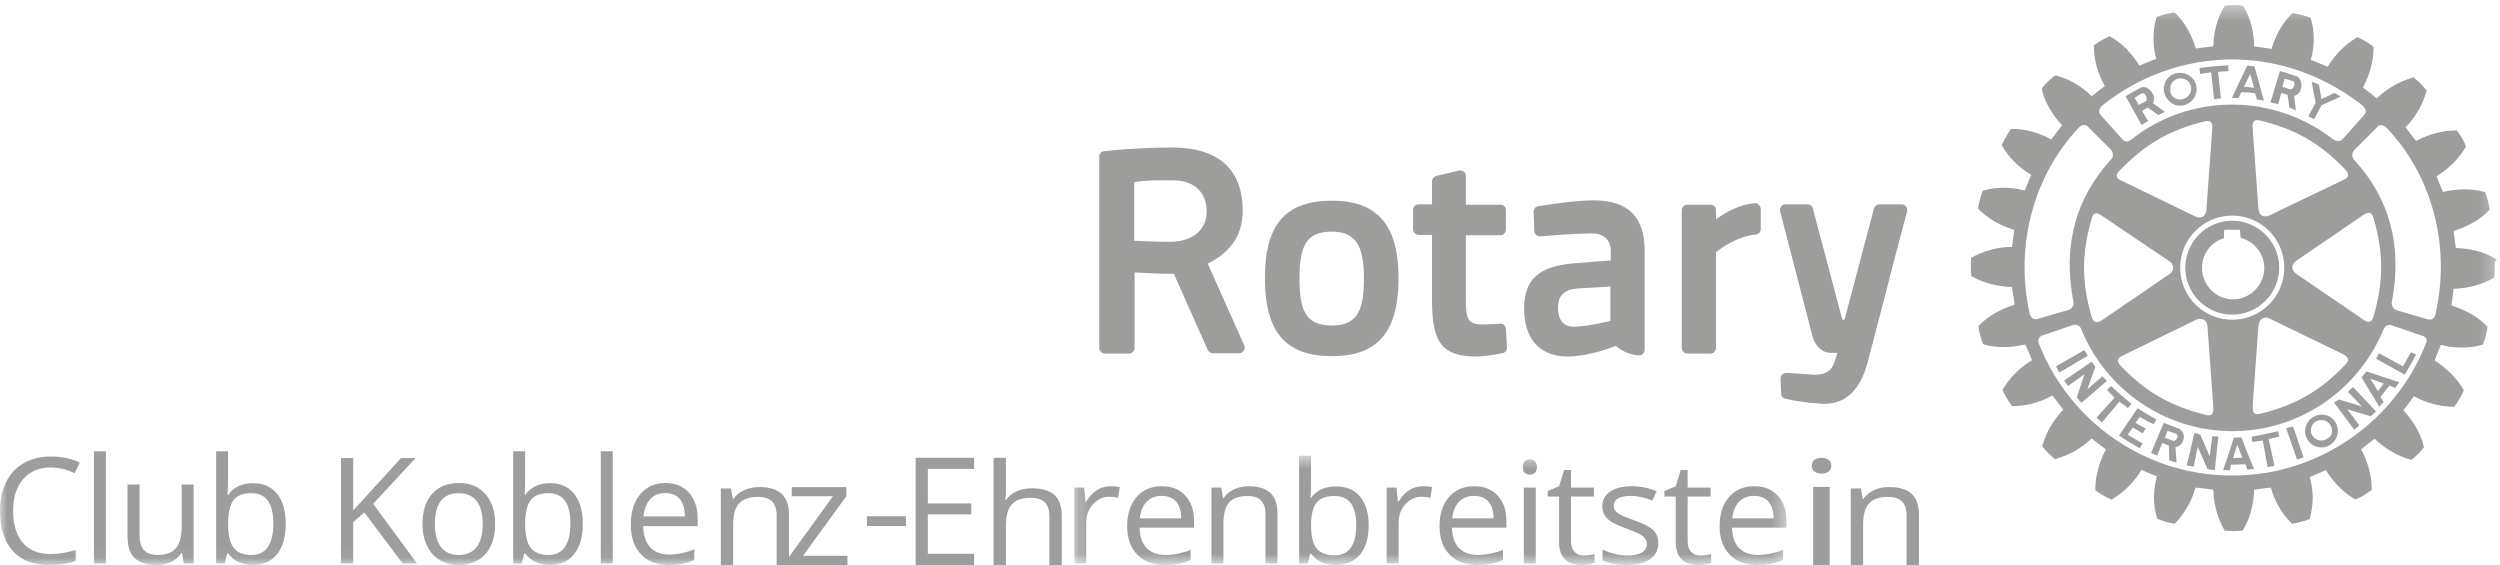 <?xml version="1.0" encoding="UTF-8"?>
<svg width="177px" height="40px" viewBox="0 0 177 40" version="1.1" xmlns="http://www.w3.org/2000/svg" xmlns:xlink="http://www.w3.org/1999/xlink">
    <!-- Generator: Sketch 44 (41411) - http://www.bohemiancoding.com/sketch -->
    <title>Logo</title>
    <desc>Created with Sketch.</desc>
    <defs>
        <polygon id="path-1" points="176.756 20.159 176.756 39.963 0 39.963 0 20.159 0 0.355 176.756 0.355 176.756 20.159"></polygon>
        <polygon id="path-3" points="50.618 8.24 0.195 8.24 0.195 0.543 50.618 0.543"></polygon>
    </defs>
    <g id="Page-1" stroke="none" stroke-width="1" fill="none" fill-rule="evenodd">
        <g id="2017-04-12-Rotary-Screendesign-V1" transform="translate(-210, -631)">
            <g id="Logo" transform="translate(210, 631)">
                <g id="Group-13">
                    <mask id="mask-2" fill="white">
                        <use xlink:href="#path-1"></use>
                    </mask>
                    <g id="Clip-2"></g>
                    <path d="M124.25,14.39 C123.193,14.442 122.136,15.06 121.492,15.524 L121.492,14.88 C121.492,14.648 121.312,14.493 121.08,14.493 L119.482,14.493 C119.25,14.493 119.069,14.674 119.069,14.88 L119.069,24.622 C119.066,24.847 119.246,25.032 119.471,25.035 L119.482,25.035 L121.08,25.035 C121.304,25.038 121.489,24.858 121.492,24.633 L121.492,24.622 L121.492,17.87 C121.853,17.56 122.986,16.735 124.302,16.606 C124.508,16.58 124.662,16.425 124.662,16.219 L124.662,14.802 C124.662,14.699 124.611,14.596 124.534,14.519 C124.456,14.415 124.353,14.364 124.25,14.39 L124.25,14.39 Z M111.697,20.422 C110.744,20.498 110.306,20.936 110.306,21.761 C110.306,22.276 110.434,23.127 111.388,23.127 C112.496,23.127 114.017,22.714 114.017,22.714 L114.017,20.292 L111.697,20.421 L111.697,20.422 Z M116.44,17.766 L116.44,24.751 C116.441,24.867 116.394,24.979 116.312,25.06 C116.234,25.138 116.105,25.164 116.002,25.164 C115.177,25.06 114.79,24.802 114.404,24.494 C114.378,24.494 112.574,25.241 110.976,25.241 C109.042,25.241 107.908,24.003 107.908,21.864 C107.908,19.776 108.939,18.849 111.439,18.642 L114.043,18.436 L114.043,17.791 C114.043,16.993 113.553,16.529 112.728,16.529 C111.594,16.529 109.944,16.658 109.068,16.735 C108.965,16.735 108.836,16.709 108.759,16.632 C108.682,16.554 108.63,16.451 108.63,16.348 L108.578,15.008 C108.578,14.802 108.707,14.622 108.914,14.596 C109.687,14.466 111.646,14.183 112.857,14.183 C115.28,14.209 116.44,15.343 116.44,17.766 L116.44,17.766 Z M83.008,12.766 L82.132,12.766 C81.153,12.766 80.586,12.843 80.302,12.895 L80.302,17.044 C80.765,17.07 81.668,17.122 82.879,17.122 C84.452,17.096 85.432,16.271 85.432,14.957 C85.432,13.874 84.812,12.766 83.008,12.766 L83.008,12.766 Z M88.087,24.442 C88.138,24.571 88.138,24.7 88.061,24.828 C87.983,24.932 87.854,25.009 87.725,25.009 L85.87,25.009 C85.715,25.009 85.561,24.906 85.509,24.777 L83.111,19.39 C81.926,19.39 80.895,19.313 80.328,19.287 L80.328,24.622 C80.328,24.854 80.148,25.035 79.941,25.035 L78.24,25.035 C78.015,25.038 77.831,24.858 77.827,24.633 L77.827,24.622 L77.827,11.09 C77.827,10.884 77.983,10.704 78.189,10.704 C80.328,10.472 82.055,10.446 82.673,10.446 L83.008,10.446 C87.107,10.446 87.983,12.869 87.983,14.905 C87.983,16.606 87.184,17.818 85.509,18.668 L88.087,24.442 Z M134.947,14.622 C134.87,14.518 134.767,14.466 134.638,14.466 L133.066,14.466 C132.885,14.466 132.73,14.596 132.679,14.75 L130.591,22.637 L130.437,22.637 L128.349,14.75 C128.297,14.57 128.142,14.466 127.962,14.466 L126.416,14.466 C126.288,14.466 126.184,14.518 126.107,14.621 C126.03,14.724 126.004,14.853 126.029,14.956 L128.323,23.797 C128.426,24.235 128.838,24.983 129.638,24.983 L130.076,24.983 C130.05,25.137 129.999,25.292 129.947,25.421 L129.922,25.498 C129.793,25.911 129.613,26.529 128.478,26.529 L126.494,26.4 C126.391,26.4 126.262,26.426 126.185,26.503 C126.101,26.584 126.054,26.696 126.056,26.812 L126.107,27.869 C126.107,28.05 126.236,28.204 126.417,28.23 C127.009,28.385 128.117,28.539 129.045,28.591 L129.175,28.591 C130.669,28.591 131.7,27.611 132.215,25.704 C132.852,23.292 133.479,20.878 134.097,18.461 C134.355,17.507 134.561,16.682 134.716,16.116 L135.025,14.956 C135.051,14.853 135.025,14.724 134.948,14.621 L134.947,14.622 Z M96.567,19.673 C96.567,17.327 95.922,16.399 94.298,16.399 C92.597,16.399 92.004,17.25 92.004,19.673 C92.004,21.864 92.365,23.049 94.298,23.049 C96.206,23.049 96.567,21.812 96.567,19.673 L96.567,19.673 Z M99.016,19.673 C99.016,23.513 97.546,25.215 94.299,25.215 C91.025,25.215 89.556,23.514 89.556,19.673 C89.556,15.884 91.025,14.209 94.299,14.209 C97.52,14.209 99.015,15.936 99.015,19.673 L99.016,19.673 Z M106.62,23.282 L106.697,24.597 C106.697,24.803 106.568,24.983 106.362,25.009 C105.795,25.112 105.022,25.241 104.558,25.241 C102.134,25.241 101.387,24.313 101.387,21.271 L101.387,16.632 L100.46,16.632 C100.234,16.635 100.05,16.455 100.047,16.23 L100.047,16.219 L100.047,14.854 C100.047,14.622 100.228,14.467 100.46,14.467 L101.387,14.467 L101.387,12.843 C101.387,12.663 101.516,12.508 101.697,12.457 L103.294,12.07 C103.423,12.044 103.526,12.07 103.63,12.147 C103.732,12.225 103.784,12.327 103.784,12.457 L103.784,14.493 L106.233,14.493 C106.465,14.493 106.62,14.673 106.62,14.879 L106.62,16.245 C106.62,16.477 106.439,16.657 106.233,16.657 L103.784,16.657 L103.784,20.962 C103.784,22.457 103.836,22.972 104.892,22.972 C105.28,22.972 105.872,22.946 106.208,22.921 C106.414,22.895 106.594,23.049 106.62,23.282 L106.62,23.282 Z" id="Fill-1" fill="#9D9D9C" mask="url(#mask-2)"></path>
                    <path d="M151.135,6.915 L151.187,7.018 L151.419,7.43 L151.908,7.173 C151.96,7.147 151.986,7.095 151.986,7.018 C151.986,6.786 151.831,6.503 151.599,6.631 C151.444,6.735 151.341,6.812 151.135,6.915 L151.135,6.915 Z M150.619,7.044 L150.491,6.812 C150.826,6.606 151.187,6.399 151.548,6.218 C151.959,5.987 152.553,6.554 152.501,7.044 C152.501,7.121 152.475,7.224 152.424,7.302 L153.274,7.92 C153.12,7.998 152.991,8.049 152.81,8.152 L152.062,7.611 L151.65,7.842 L152.088,8.564 C151.908,8.668 151.805,8.745 151.624,8.848 L150.619,7.044 Z M161.858,30.319 L162.631,32.535 L163.095,32.38 L162.348,30.19 C162.141,30.241 162.038,30.268 161.858,30.319 L161.858,30.319 Z M158.765,32.406 L158.584,31.968 L158.404,31.478 L158.249,31.968 L158.094,32.431 L158.765,32.406 Z M159.074,31.968 L159.589,33.206 C159.435,33.206 159.28,33.231 159.126,33.257 L158.971,32.87 L157.966,32.896 L157.862,33.309 C157.708,33.283 157.553,33.283 157.398,33.283 L157.837,31.994 L158.146,31.014 L158.172,30.988 L158.688,30.963 L158.713,31.015 L159.074,31.968 Z M161.6,6.142 L162.115,6.322 C162.27,6.374 162.45,6.142 162.45,5.936 C162.45,5.833 162.425,5.756 162.296,5.73 C162.09,5.653 161.96,5.627 161.754,5.576 L161.652,5.936 L161.6,6.142 Z M161.291,7.38 C161.111,7.328 160.955,7.302 160.749,7.25 L161.136,5.962 L161.42,5.034 C161.832,5.137 162.192,5.266 162.579,5.395 C162.785,5.473 162.914,5.705 162.94,5.962 C162.966,6.322 162.786,6.71 162.424,6.786 L162.553,7.818 C162.399,7.74 162.27,7.689 162.089,7.612 L161.96,6.71 L161.522,6.581 L161.291,7.379 L161.291,7.38 Z M154.177,30.86 C154.151,30.783 154.125,30.731 154.048,30.705 L153.455,30.5 L153.326,30.86 L153.274,30.989 L153.815,31.195 C153.97,31.273 154.099,31.118 154.151,30.989 C154.177,30.963 154.202,30.911 154.177,30.86 L154.177,30.86 Z M154.615,30.86 L154.615,30.989 C154.59,31.298 154.357,31.607 154.022,31.659 L154.099,32.742 C153.922,32.71 153.749,32.658 153.584,32.587 L153.558,31.556 L153.094,31.35 L152.733,32.252 C152.578,32.2 152.424,32.148 152.295,32.071 L152.759,30.963 L152.81,30.834 L153.197,29.932 L154.254,30.345 C154.486,30.449 154.59,30.654 154.615,30.86 L154.615,30.86 Z M161.291,30.525 C160.621,30.68 160.08,30.808 159.41,30.911 L159.461,31.298 C159.719,31.246 159.951,31.221 160.208,31.195 L160.544,33.076 L161.034,32.974 L160.621,31.092 C160.879,31.04 161.111,30.963 161.368,30.911 L161.291,30.525 Z M163.842,8.436 L164.358,7.457 L165.724,6.838 C165.57,6.735 165.415,6.657 165.286,6.58 L164.358,7.018 L164.178,5.988 C163.972,5.884 163.869,5.858 163.663,5.782 L163.946,7.276 L163.43,8.23 L163.843,8.436 L163.842,8.436 Z M168.972,9.055 C168.766,8.797 168.405,8.823 168.302,9.003 L166.704,10.601 C166.472,10.833 166.497,11.194 166.729,11.374 C169.126,14.029 170.132,17.328 169.333,21.426 C169.307,21.684 169.487,21.916 169.693,21.967 L171.884,22.612 C172.168,22.689 172.375,22.509 172.426,22.276 C173.586,17.199 172.039,12.25 168.972,9.055 L168.972,9.055 Z M171.498,23.772 L169.307,23.024 C169.204,22.972 168.894,22.972 168.74,23.359 C166.961,27.612 162.837,30.525 158.043,30.525 C153.249,30.525 149.047,27.535 147.345,23.282 C147.217,22.973 146.907,22.973 146.804,22.999 L144.614,23.746 C144.382,23.823 144.227,24.03 144.356,24.339 C146.496,29.803 151.831,33.67 158.043,33.67 C164.255,33.67 169.616,29.777 171.756,24.313 C171.884,24.055 171.756,23.849 171.498,23.772 L171.498,23.772 Z M144.252,22.585 L146.444,21.941 C146.65,21.889 146.83,21.658 146.804,21.4 C146.006,17.327 147.01,14.003 149.408,11.348 C149.64,11.167 149.666,10.833 149.434,10.575 L147.835,8.977 C147.68,8.796 147.397,8.796 147.165,9.054 C144.123,12.276 142.577,17.199 143.711,22.25 C143.788,22.482 143.969,22.663 144.252,22.586 L144.252,22.585 Z M166.239,12.378 C166.239,12.276 166.188,12.146 166.059,12.018 C164.306,10.162 162.501,9.131 160.027,8.538 C159.899,8.513 159.718,8.461 159.615,8.564 C159.512,8.641 159.46,8.822 159.486,9.079 L159.899,14.802 C159.924,15.008 160.002,15.188 160.156,15.266 C160.312,15.343 160.517,15.343 160.698,15.24 L165.853,12.766 C166.008,12.688 166.214,12.611 166.239,12.43 C166.239,12.43 166.266,12.405 166.239,12.378 L166.239,12.378 Z M167.296,22.611 C167.451,22.714 167.632,22.843 167.786,22.766 C167.889,22.74 167.992,22.611 168.044,22.405 C168.765,19.956 168.765,17.869 168.044,15.446 C167.992,15.292 167.941,15.137 167.812,15.085 C167.683,15.033 167.528,15.085 167.296,15.239 L162.579,18.462 C162.399,18.59 162.295,18.745 162.295,18.926 C162.295,19.106 162.399,19.26 162.579,19.39 L167.296,22.611 Z M159.615,29.262 C159.693,29.338 159.847,29.338 160.053,29.287 C162.501,28.694 164.306,27.663 166.059,25.808 C166.163,25.679 166.291,25.55 166.239,25.421 C166.214,25.292 166.085,25.163 165.853,25.06 L160.698,22.56 C160.492,22.457 160.311,22.457 160.157,22.56 C160.002,22.663 159.925,22.817 159.899,23.049 L159.486,28.746 C159.512,28.926 159.486,29.132 159.615,29.261 L159.615,29.262 Z M158.043,22.637 C160.079,22.637 161.728,20.988 161.728,18.951 C161.728,16.915 160.079,15.266 158.043,15.266 C156.006,15.266 154.356,16.915 154.356,18.951 C154.356,20.988 156.006,22.637 158.043,22.637 L158.043,22.637 Z M149.949,25.524 C149.949,25.628 150.027,25.756 150.13,25.884 C151.908,27.741 153.687,28.772 156.161,29.364 C156.316,29.417 156.471,29.442 156.574,29.339 C156.676,29.262 156.728,29.081 156.702,28.823 L156.29,23.102 C156.264,22.895 156.187,22.714 156.032,22.637 C155.878,22.56 155.697,22.56 155.491,22.637 L150.362,25.137 C150.181,25.215 150,25.318 149.949,25.473 L149.949,25.524 L149.949,25.524 Z M149.872,12.482 C149.898,12.663 150.079,12.74 150.259,12.817 L155.414,15.318 C155.62,15.421 155.801,15.421 155.955,15.343 C156.11,15.241 156.187,15.086 156.213,14.854 L156.625,9.158 C156.651,8.874 156.599,8.719 156.522,8.642 C156.419,8.538 156.265,8.564 156.11,8.59 C153.635,9.183 151.856,10.214 150.079,12.07 C149.898,12.225 149.846,12.379 149.872,12.482 L149.872,12.482 Z M148.841,15.292 C148.661,15.189 148.506,15.06 148.351,15.112 C148.222,15.138 148.145,15.266 148.093,15.473 C147.371,17.921 147.371,20.009 148.093,22.431 C148.145,22.586 148.196,22.741 148.351,22.793 C148.479,22.844 148.634,22.793 148.866,22.638 L153.583,19.416 C153.764,19.287 153.866,19.133 153.866,18.952 C153.866,18.772 153.764,18.617 153.583,18.489 L148.84,15.292 L148.841,15.292 Z M148.738,8.152 L150.259,9.854 C150.465,10.086 150.697,10.06 151.006,9.802 C152.939,8.281 155.414,7.405 158.043,7.405 C160.672,7.405 163.146,8.307 165.106,9.802 C165.415,10.034 165.647,10.06 165.853,9.854 L167.374,8.153 C167.553,7.972 167.553,7.714 167.219,7.43 C164.667,5.446 161.497,4.209 158.042,4.209 C154.588,4.209 151.393,5.446 148.892,7.431 C148.557,7.714 148.557,7.972 148.738,8.153 L148.738,8.152 Z M176.628,18.978 C176.628,19.184 176.628,19.416 176.602,19.597 L176.602,19.649 L176.55,19.674 C175.752,20.138 174.746,20.421 173.716,20.447 C173.69,20.576 173.586,21.503 173.561,21.633 C174.514,21.916 175.443,22.431 176.087,23.102 L176.113,23.153 L176.113,23.206 C176.062,23.566 175.932,24.056 175.804,24.365 L175.778,24.417 L175.726,24.417 C174.824,24.674 173.767,24.674 172.813,24.417 C172.762,24.545 172.401,25.396 172.375,25.526 C173.226,26.066 173.973,26.814 174.412,27.587 L174.438,27.639 L174.412,27.69 C174.283,27.999 174.025,28.463 173.793,28.747 L173.767,28.799 L173.716,28.799 C172.813,28.799 171.782,28.541 170.906,28.051 C170.829,28.154 170.236,28.954 170.158,29.057 C170.855,29.778 171.395,30.706 171.602,31.608 L171.628,31.66 L171.602,31.686 C171.395,31.969 171.035,32.329 170.751,32.536 L170.725,32.561 L170.648,32.536 C169.771,32.303 168.844,31.762 168.121,31.066 C168.019,31.143 167.271,31.711 167.168,31.814 C167.632,32.664 167.915,33.67 167.915,34.572 L167.915,34.701 L167.864,34.727 C167.58,34.933 167.142,35.217 166.807,35.345 L166.781,35.371 L166.729,35.345 C165.931,34.881 165.183,34.134 164.668,33.283 C164.539,33.335 163.636,33.721 163.533,33.773 C163.662,34.263 163.74,34.753 163.74,35.242 C163.74,35.732 163.662,36.247 163.533,36.685 L163.533,36.737 L163.482,36.762 C163.173,36.891 162.683,37.02 162.322,37.072 L162.27,37.072 L162.245,37.046 C161.574,36.402 161.034,35.474 160.776,34.521 C160.647,34.521 159.719,34.649 159.59,34.675 C159.564,35.68 159.307,36.711 158.816,37.51 L158.79,37.562 L158.739,37.562 C158.43,37.614 157.888,37.614 157.553,37.562 L157.502,37.562 L157.476,37.51 C157.012,36.711 156.728,35.706 156.702,34.675 C156.574,34.649 155.595,34.521 155.44,34.521 C155.182,35.474 154.641,36.401 153.996,37.046 L153.97,37.072 L153.919,37.072 C153.558,37.02 153.068,36.866 152.759,36.737 L152.733,36.711 L152.708,36.659 C152.578,36.221 152.501,35.705 152.501,35.19 C152.501,34.701 152.578,34.211 152.707,33.721 C152.578,33.67 151.728,33.335 151.624,33.257 C151.109,34.134 150.336,34.881 149.537,35.345 L149.485,35.371 L149.434,35.345 C149.098,35.19 148.66,34.959 148.377,34.726 L148.351,34.701 L148.351,34.598 C148.351,33.695 148.635,32.69 149.099,31.814 C148.995,31.737 148.196,31.143 148.093,31.041 C147.372,31.737 146.444,32.252 145.567,32.484 L145.516,32.51 L145.464,32.484 C145.18,32.252 144.846,31.917 144.614,31.633 L144.588,31.581 L144.614,31.529 C144.846,30.628 145.387,29.726 146.083,29.004 C146.006,28.901 145.412,28.127 145.31,27.999 C144.433,28.489 143.402,28.772 142.5,28.746 L142.448,28.746 L142.423,28.72 C142.216,28.437 141.958,27.999 141.804,27.663 L141.778,27.612 L141.804,27.56 C142.267,26.761 143.015,26.014 143.866,25.498 C143.814,25.37 143.454,24.494 143.376,24.39 C142.396,24.622 141.34,24.648 140.464,24.39 L140.412,24.364 L140.386,24.313 C140.257,24.003 140.128,23.513 140.077,23.153 L140.077,23.101 L140.103,23.049 C140.747,22.379 141.675,21.863 142.628,21.58 C142.628,21.451 142.473,20.472 142.447,20.318 C141.443,20.292 140.411,20.034 139.613,19.57 L139.561,19.544 L139.561,19.492 C139.535,19.338 139.535,19.106 139.535,18.9 C139.535,18.694 139.535,18.487 139.561,18.307 L139.561,18.255 L139.613,18.23 C140.411,17.766 141.443,17.482 142.447,17.482 C142.473,17.353 142.602,16.399 142.602,16.27 C141.649,15.988 140.721,15.472 140.077,14.801 L140.051,14.776 L140.051,14.724 C140.103,14.363 140.231,13.874 140.36,13.564 L140.386,13.513 L140.437,13.487 C141.314,13.229 142.37,13.229 143.35,13.487 C143.401,13.358 143.762,12.507 143.814,12.378 C142.937,11.863 142.189,11.116 141.752,10.316 L141.726,10.265 L141.752,10.213 C141.906,9.904 142.138,9.466 142.345,9.182 L142.37,9.13 L142.421,9.13 C143.35,9.105 144.355,9.388 145.231,9.878 C145.309,9.775 145.902,8.976 146.005,8.873 C145.309,8.151 144.767,7.223 144.561,6.321 L144.561,6.27 L144.587,6.218 C144.82,5.935 145.18,5.574 145.464,5.368 L145.516,5.342 L145.567,5.342 C146.47,5.574 147.397,6.115 148.093,6.811 C148.197,6.734 148.918,6.167 149.021,6.089 C148.531,5.239 148.248,4.234 148.248,3.332 L148.248,3.202 L148.299,3.177 C148.557,2.971 149.021,2.713 149.331,2.584 L149.356,2.558 L149.408,2.584 C150.207,3.022 150.954,3.796 151.47,4.646 C151.599,4.594 152.527,4.208 152.655,4.156 C152.527,3.666 152.449,3.177 152.475,2.687 C152.475,2.172 152.527,1.682 152.681,1.244 L152.681,1.192 L152.733,1.192 C153.042,1.063 153.532,0.935 153.892,0.883 L153.944,0.883 L153.996,0.909 C154.666,1.553 155.182,2.481 155.465,3.435 C155.594,3.409 156.574,3.306 156.702,3.28 C156.728,2.274 156.985,1.244 157.476,0.471 L157.501,0.419 L157.553,0.394 C157.914,0.342 158.43,0.342 158.765,0.394 L158.816,0.42 L158.842,0.471 C159.332,1.27 159.59,2.275 159.59,3.28 C159.744,3.306 160.698,3.435 160.827,3.461 C161.111,2.481 161.626,1.579 162.296,0.935 L162.322,0.91 L162.373,0.935 C162.734,0.986 163.224,1.115 163.533,1.244 L163.585,1.27 L163.61,1.321 C163.748,1.791 163.817,2.276 163.817,2.765 C163.817,3.255 163.74,3.77 163.61,4.234 C163.739,4.286 164.668,4.672 164.796,4.724 C165.311,3.873 166.059,3.126 166.858,2.662 L166.91,2.636 L166.961,2.662 C167.27,2.791 167.735,3.049 167.993,3.281 L168.045,3.306 L168.045,3.435 C168.045,4.337 167.761,5.343 167.297,6.193 C167.4,6.27 168.173,6.863 168.277,6.966 C168.998,6.27 169.926,5.729 170.829,5.497 L170.88,5.471 L170.932,5.523 C171.215,5.729 171.576,6.115 171.782,6.373 L171.808,6.425 L171.782,6.476 C171.55,7.378 171.009,8.306 170.313,9.002 C170.391,9.106 170.957,9.879 171.061,9.982 C171.962,9.492 172.968,9.234 173.896,9.234 L173.948,9.234 L173.973,9.286 C174.205,9.57 174.463,10.008 174.566,10.317 L174.592,10.369 L174.566,10.42 C174.102,11.219 173.354,11.966 172.504,12.482 C172.556,12.611 172.916,13.487 172.968,13.591 C173.921,13.359 175.004,13.333 175.881,13.591 L175.932,13.591 L175.958,13.642 C176.087,13.951 176.215,14.441 176.267,14.802 L176.267,14.854 L176.241,14.879 C175.597,15.55 174.669,16.065 173.715,16.348 C173.74,16.477 173.844,17.431 173.869,17.56 C174.901,17.586 175.907,17.843 176.705,18.333 L176.756,18.359 L176.756,18.41 C176.601,18.54 176.627,18.746 176.627,18.978 L176.628,18.978 Z M166.24,27.742 L167.219,28.772 L165.596,28.282 C165.467,28.386 165.364,28.411 165.261,28.514 L166.678,30.422 C166.807,30.319 166.936,30.216 167.039,30.113 L166.189,28.979 L167.838,29.468 C167.941,29.366 168.121,29.262 168.225,29.134 L166.601,27.406 C166.446,27.509 166.343,27.638 166.24,27.741 L166.24,27.742 Z M165.106,30.499 C165.106,30.37 165.08,30.242 165.003,30.113 C164.797,29.752 164.359,29.649 163.998,29.829 C163.74,29.958 163.611,30.216 163.611,30.474 C163.611,30.602 163.637,30.731 163.714,30.834 C163.74,30.86 163.765,30.911 163.791,30.937 C164.023,31.195 164.41,31.272 164.719,31.092 C164.797,31.04 164.874,30.989 164.926,30.937 C165.055,30.86 165.106,30.68 165.106,30.5 L165.106,30.499 Z M165.364,29.932 C165.466,30.113 165.519,30.317 165.518,30.525 C165.518,30.68 165.492,30.859 165.415,30.988 C165.312,31.194 165.158,31.401 164.925,31.53 C164.384,31.839 163.662,31.658 163.353,31.091 C163.353,31.066 163.327,31.014 163.301,30.988 C163.224,30.834 163.198,30.68 163.198,30.525 C163.224,30.113 163.404,29.726 163.791,29.52 C164.333,29.185 165.055,29.366 165.364,29.932 L165.364,29.932 Z M167.812,26.813 L168.096,27.251 L168.353,27.689 L168.688,27.251 L168.766,27.148 L167.812,26.813 Z M167.554,26.297 L169.874,27.071 C169.822,27.148 169.771,27.199 169.719,27.277 C169.667,27.329 169.642,27.38 169.59,27.457 L169.178,27.302 L168.534,28.102 L168.766,28.462 C168.662,28.566 168.56,28.694 168.456,28.798 L167.529,27.276 L167.193,26.71 L167.554,26.297 Z M170.132,25.936 L168.43,25.009 L168.224,25.396 L170.261,26.529 L171.06,25.112 L170.699,24.932 L170.132,25.936 Z M156.625,30.885 L156.445,32.303 L155.775,30.756 C155.62,30.73 155.517,30.679 155.363,30.654 L154.821,32.948 C154.975,32.999 155.156,32.999 155.311,33.05 L155.595,31.633 L156.291,33.206 C156.445,33.231 156.625,33.282 156.805,33.282 L157.063,30.911 C156.934,30.885 156.779,30.911 156.625,30.885 L156.625,30.885 Z M156.548,5.111 L156.754,7.017 L157.244,6.966 L157.038,5.085 L157.785,5.033 L157.76,4.62 C156.909,4.673 156.574,4.698 155.724,4.826 L155.775,5.239 L156.548,5.111 L156.548,5.111 Z M158.868,6.142 C159.126,6.142 159.358,6.193 159.59,6.218 L159.461,5.729 L159.307,5.239 L159.075,5.729 L158.869,6.142 L158.868,6.142 Z M158.481,6.94 L158.017,6.94 L158.584,5.729 L159.1,4.647 L159.616,4.698 L159.899,5.729 L160.286,7.121 C160.106,7.095 159.976,7.069 159.796,7.044 L159.667,6.605 C159.343,6.554 159.016,6.528 158.688,6.528 L158.481,6.94 Z M153.635,6.373 C153.661,6.786 154.022,7.095 154.434,7.044 C154.822,6.991 155.131,6.682 155.131,6.296 C155.156,6.27 155.131,6.244 155.131,6.218 C155.105,5.807 154.744,5.523 154.332,5.549 C153.945,5.575 153.636,5.884 153.661,6.296 L153.661,6.373 L153.635,6.373 Z M153.197,6.399 L153.197,6.296 C153.197,5.703 153.635,5.188 154.254,5.162 C154.899,5.111 155.466,5.575 155.517,6.218 L155.517,6.321 C155.517,6.914 155.054,7.43 154.434,7.482 C153.841,7.534 153.274,7.044 153.197,6.399 L153.197,6.399 Z M158.094,21.193 C159.306,21.193 160.312,20.189 160.312,18.977 C160.312,17.972 159.616,17.095 158.636,16.838 C158.636,16.735 158.584,16.271 158.584,16.271 L157.476,16.271 C157.476,16.271 157.45,16.761 157.45,16.863 C156.531,17.143 155.903,17.991 155.903,18.951 C155.903,20.189 156.883,21.193 158.094,21.193 L158.094,21.193 Z M158.043,22.276 C156.213,22.276 154.718,20.782 154.718,18.951 C154.718,17.121 156.213,15.626 158.043,15.626 C159.874,15.626 161.368,17.121 161.368,18.951 C161.368,20.782 159.873,22.276 158.043,22.276 L158.043,22.276 Z M151.496,29.519 C151.805,29.7 152.114,29.88 152.475,30.034 L152.681,29.7 C152.192,29.442 151.753,29.158 151.341,28.9 L150.027,30.834 C150.517,31.169 150.981,31.452 151.496,31.735 L151.702,31.4 L150.645,30.782 L151.007,30.266 L151.702,30.679 L151.908,30.344 C151.665,30.21 151.424,30.073 151.187,29.932 L151.496,29.519 L151.496,29.519 Z M148.867,26.633 L147.784,27.56 L148.351,25.962 C148.248,25.834 148.196,25.73 148.093,25.602 L146.135,26.942 C146.212,27.07 146.341,27.199 146.418,27.328 L147.577,26.503 L147.036,28.127 C147.139,28.23 147.217,28.41 147.372,28.514 L149.176,26.967 C149.073,26.864 148.944,26.761 148.867,26.632 L148.867,26.633 Z M147.578,24.777 L145.567,25.937 C145.645,26.065 145.723,26.246 145.799,26.375 L147.81,25.19 C147.707,25.034 147.655,24.932 147.578,24.777 L147.578,24.777 Z M150.053,28.437 L148.815,29.906 L148.429,29.571 L149.717,28.153 C149.512,27.973 149.357,27.793 149.176,27.612 L149.46,27.329 C149.95,27.792 150.388,28.153 150.903,28.591 L150.645,28.901 C150.465,28.72 150.259,28.591 150.053,28.437 L150.053,28.437 Z" id="Fill-3" fill="#9D9D9C" mask="url(#mask-2)"></path>
                    <path d="M3.586,33.098 C2.766,33.098 2.118,33.372 1.642,33.919 C1.167,34.465 0.93,35.214 0.93,36.164 C0.93,37.142 1.159,37.896 1.617,38.429 C2.075,38.962 2.728,39.228 3.576,39.228 C4.097,39.228 4.691,39.135 5.359,38.948 L5.359,39.709 C4.841,39.903 4.203,40 3.443,40 C2.343,40 1.494,39.666 0.897,38.999 C0.299,38.331 0,37.383 0,36.154 C0,35.384 0.144,34.71 0.432,34.131 C0.719,33.551 1.135,33.106 1.678,32.792 C2.221,32.479 2.86,32.322 3.597,32.322 C4.38,32.322 5.064,32.465 5.65,32.751 L5.282,33.498 C4.717,33.232 4.152,33.098 3.586,33.098" id="Fill-4" fill="#9D9D9C" mask="url(#mask-2)"></path>
                    <polygon id="Fill-5" fill="#9D9D9C" mask="url(#mask-2)" points="6.651 39.898 7.5 39.898 7.5 31.95 6.651 31.95"></polygon>
                    <path d="M9.885,34.299 L9.885,37.932 C9.885,38.388 9.989,38.729 10.197,38.953 C10.404,39.178 10.73,39.29 11.172,39.29 C11.758,39.29 12.187,39.13 12.457,38.81 C12.728,38.49 12.864,37.967 12.864,37.242 L12.864,34.299 L13.712,34.299 L13.712,39.898 L13.012,39.898 L12.889,39.146 L12.843,39.146 C12.669,39.423 12.428,39.634 12.12,39.78 C11.812,39.927 11.46,40 11.065,40 C10.384,40 9.874,39.838 9.535,39.514 C9.196,39.191 9.027,38.674 9.027,37.962 L9.027,34.299 L9.885,34.299" id="Fill-6" fill="#9D9D9C" mask="url(#mask-2)"></path>
                    <path d="M17.783,34.917 C17.204,34.917 16.787,35.084 16.531,35.415 C16.276,35.748 16.149,36.306 16.149,37.094 C16.149,37.88 16.28,38.443 16.542,38.782 C16.804,39.121 17.224,39.29 17.804,39.29 C18.325,39.29 18.713,39.1 18.969,38.721 C19.224,38.341 19.351,37.795 19.351,37.083 C19.351,36.354 19.224,35.811 18.969,35.454 C18.713,35.096 18.318,34.917 17.783,34.917 Z M17.906,34.207 C18.641,34.207 19.213,34.458 19.62,34.961 C20.026,35.463 20.23,36.174 20.23,37.094 C20.23,38.013 20.025,38.727 19.615,39.236 C19.204,39.745 18.634,40 17.906,40 C17.541,40 17.208,39.933 16.907,39.798 C16.606,39.663 16.353,39.457 16.149,39.178 L16.087,39.178 L15.909,39.898 L15.301,39.898 L15.301,31.95 L16.149,31.95 L16.149,33.881 C16.149,34.313 16.135,34.702 16.107,35.045 L16.149,35.045 C16.544,34.487 17.129,34.207 17.906,34.207 L17.906,34.207 Z" id="Fill-7" fill="#9D9D9C" mask="url(#mask-2)"></path>
                    <polyline id="Fill-8" fill="#9D9D9C" mask="url(#mask-2)" points="29.533 39.898 28.511 39.898 25.789 36.276 25.007 36.971 25.007 39.898 24.139 39.898 24.139 32.43 25.007 32.43 25.007 36.134 28.394 32.43 29.421 32.43 26.417 35.673 29.533 39.898"></polyline>
                    <path d="M30.79,37.094 C30.79,37.809 30.933,38.353 31.219,38.729 C31.505,39.103 31.926,39.29 32.481,39.29 C33.036,39.29 33.457,39.103 33.745,38.73 C34.033,38.358 34.177,37.812 34.177,37.094 C34.177,36.382 34.033,35.841 33.745,35.472 C33.457,35.102 33.033,34.917 32.471,34.917 C31.916,34.917 31.497,35.1 31.214,35.464 C30.931,35.828 30.79,36.372 30.79,37.094 Z M35.056,37.094 C35.056,38.006 34.825,38.719 34.366,39.231 C33.906,39.744 33.271,40 32.46,40 C31.96,40 31.515,39.882 31.127,39.648 C30.739,39.412 30.439,39.076 30.228,38.636 C30.017,38.197 29.911,37.682 29.911,37.094 C29.911,36.181 30.14,35.47 30.596,34.961 C31.052,34.452 31.686,34.197 32.496,34.197 C33.28,34.197 33.902,34.458 34.363,34.978 C34.825,35.5 35.056,36.204 35.056,37.094 L35.056,37.094 Z" id="Fill-9" fill="#9D9D9C" mask="url(#mask-2)"></path>
                    <path d="M38.816,34.917 C38.237,34.917 37.819,35.084 37.564,35.415 C37.309,35.748 37.181,36.306 37.181,37.094 C37.181,37.88 37.312,38.443 37.575,38.782 C37.837,39.121 38.257,39.29 38.836,39.29 C39.357,39.29 39.745,39.1 40.001,38.721 C40.257,38.341 40.384,37.795 40.384,37.083 C40.384,36.354 40.257,35.811 40.001,35.454 C39.745,35.096 39.35,34.917 38.816,34.917 Z M38.938,34.207 C39.674,34.207 40.245,34.458 40.652,34.961 C41.059,35.463 41.263,36.174 41.263,37.094 C41.263,38.013 41.057,38.727 40.647,39.236 C40.237,39.745 39.667,40 38.938,40 C38.574,40 38.241,39.933 37.94,39.798 C37.639,39.663 37.386,39.457 37.181,39.178 L37.12,39.178 L36.941,39.898 L36.333,39.898 L36.333,31.95 L37.181,31.95 L37.181,33.881 C37.181,34.313 37.168,34.702 37.14,35.045 L37.181,35.045 C37.576,34.487 38.162,34.207 38.938,34.207 L38.938,34.207 Z" id="Fill-10" fill="#9D9D9C" mask="url(#mask-2)"></path>
                    <polygon id="Fill-11" fill="#9D9D9C" mask="url(#mask-2)" points="42.535 39.898 43.383 39.898 43.383 31.95 42.535 31.95"></polygon>
                    <path d="M47.107,34.908 C46.658,34.908 46.299,35.054 46.032,35.346 C45.765,35.639 45.607,36.044 45.559,36.562 L48.487,36.562 C48.487,36.028 48.367,35.618 48.129,35.334 C47.89,35.049 47.55,34.908 47.107,34.908 Z M47.337,40 C46.509,40 45.856,39.748 45.378,39.244 C44.899,38.74 44.66,38.04 44.66,37.144 C44.66,36.242 44.882,35.526 45.327,34.994 C45.771,34.463 46.368,34.197 47.117,34.197 C47.819,34.197 48.374,34.428 48.783,34.889 C49.191,35.351 49.396,35.959 49.396,36.715 L49.396,37.252 L45.539,37.252 C45.556,37.91 45.722,38.408 46.037,38.749 C46.352,39.089 46.795,39.26 47.368,39.26 C47.97,39.26 48.566,39.134 49.156,38.881 L49.156,39.637 C48.856,39.767 48.572,39.859 48.305,39.916 C48.038,39.972 47.715,40 47.337,40 L47.337,40 Z" id="Fill-12" fill="#9D9D9C" mask="url(#mask-2)"></path>
                </g>
                <path d="M54.987,40 L54.987,36.495 C54.987,36.053 54.88,35.724 54.666,35.507 C54.451,35.289 54.116,35.18 53.659,35.18 C53.055,35.18 52.612,35.333 52.331,35.64 C52.05,35.946 51.909,36.452 51.909,37.157 L51.909,40 L51.034,40 L51.034,34.582 L51.746,34.582 L51.888,35.323 L51.931,35.323 C52.11,35.056 52.361,34.85 52.685,34.703 C53.008,34.556 53.368,34.483 53.764,34.483 C54.46,34.483 54.984,34.641 55.335,34.955 C55.686,35.27 55.862,35.773 55.862,36.465 L55.862,40 L54.987,40" id="Fill-14" fill="#9D9D9C"></path>
                <polyline id="Fill-15" fill="#9D9D9C" points="60 40 55.862 40 55.862 39.431 58.975 35.132 56.055 35.132 56.055 34.483 59.922 34.483 59.922 35.132 56.851 39.351 60 39.351 60 40"></polyline>
                <polygon id="Fill-16" fill="#9D9D9C" points="61.379 37.241 64.138 37.241 64.138 36.552 61.379 36.552"></polygon>
                <polyline id="Fill-17" fill="#9D9D9C" points="68.966 40 64.828 40 64.828 32.414 68.966 32.414 68.966 33.197 65.691 33.197 65.691 35.641 68.767 35.641 68.767 36.419 65.691 36.419 65.691 39.211 68.966 39.211 68.966 40"></polyline>
                <path d="M74.297,40 L74.297,36.543 C74.297,36.108 74.19,35.783 73.976,35.568 C73.762,35.354 73.426,35.246 72.969,35.246 C72.361,35.246 71.918,35.399 71.639,35.705 C71.359,36.01 71.22,36.511 71.22,37.207 L71.22,40 L70.345,40 L70.345,32.414 L71.22,32.414 L71.22,34.71 C71.22,34.986 71.206,35.215 71.177,35.398 L71.23,35.398 C71.402,35.141 71.647,34.939 71.965,34.791 C72.283,34.643 72.646,34.569 73.054,34.569 C73.76,34.569 74.29,34.724 74.643,35.035 C74.996,35.345 75.172,35.838 75.172,36.513 L75.172,40 L74.297,40" id="Fill-18" fill="#9D9D9C"></path>
                <g id="Group-31" transform="translate(75.862, 31.724)">
                    <mask id="mask-4" fill="white">
                        <use xlink:href="#path-3"></use>
                    </mask>
                    <g id="Clip-20"></g>
                    <path d="M2.747,2.701 C2.996,2.701 3.218,2.722 3.416,2.761 L3.298,3.516 C3.067,3.467 2.863,3.443 2.686,3.443 C2.233,3.443 1.846,3.62 1.524,3.973 C1.203,4.326 1.042,4.766 1.042,5.292 L1.042,8.178 L0.195,8.178 L0.195,2.8 L0.895,2.8 L0.991,3.796 L1.032,3.796 C1.24,3.446 1.49,3.176 1.783,2.986 C2.075,2.796 2.397,2.701 2.747,2.701" id="Fill-19" fill="#9D9D9C" mask="url(#mask-4)"></path>
                    <path d="M6.386,3.384 C5.937,3.384 5.579,3.524 5.313,3.806 C5.045,4.087 4.888,4.476 4.84,4.974 L7.765,4.974 C7.765,4.46 7.645,4.066 7.407,3.793 C7.169,3.52 6.829,3.384 6.386,3.384 Z M6.616,8.276 C5.79,8.276 5.137,8.034 4.659,7.549 C4.181,7.065 3.942,6.393 3.942,5.532 C3.942,4.666 4.163,3.978 4.608,3.467 C5.052,2.957 5.648,2.701 6.397,2.701 C7.097,2.701 7.652,2.923 8.06,3.367 C8.469,3.81 8.673,4.394 8.673,5.12 L8.673,5.636 L4.819,5.636 C4.837,6.268 5.003,6.747 5.317,7.074 C5.632,7.401 6.075,7.565 6.647,7.565 C7.249,7.565 7.844,7.444 8.433,7.201 L8.433,7.927 C8.134,8.052 7.85,8.14 7.583,8.195 C7.316,8.249 6.994,8.276 6.616,8.276 L6.616,8.276 Z" id="Fill-21" fill="#9D9D9C" mask="url(#mask-4)"></path>
                    <path d="M13.736,8.178 L13.736,4.699 C13.736,4.26 13.632,3.933 13.425,3.718 C13.218,3.502 12.893,3.393 12.451,3.393 C11.865,3.393 11.436,3.546 11.164,3.85 C10.892,4.154 10.756,4.656 10.756,5.356 L10.756,8.178 L9.909,8.178 L9.909,2.8 L10.598,2.8 L10.735,3.536 L10.776,3.536 C10.95,3.271 11.193,3.066 11.506,2.92 C11.819,2.774 12.168,2.701 12.553,2.701 C13.226,2.701 13.733,2.858 14.073,3.17 C14.413,3.483 14.584,3.982 14.584,4.669 L14.584,8.178 L13.736,8.178" id="Fill-22" fill="#9D9D9C" mask="url(#mask-4)"></path>
                    <path d="M18.596,3.393 C18.017,3.393 17.601,3.553 17.344,3.872 C17.09,4.191 16.962,4.728 16.962,5.484 C16.962,6.239 17.093,6.78 17.355,7.106 C17.617,7.431 18.037,7.594 18.616,7.594 C19.137,7.594 19.524,7.412 19.779,7.047 C20.034,6.682 20.162,6.158 20.162,5.474 C20.162,4.774 20.034,4.252 19.779,3.909 C19.524,3.565 19.129,3.393 18.596,3.393 Z M18.718,2.712 C19.453,2.712 20.024,2.953 20.43,3.436 C20.837,3.918 21.04,4.601 21.04,5.484 C21.04,6.367 20.835,7.053 20.425,7.542 C20.015,8.031 19.446,8.276 18.718,8.276 C18.353,8.276 18.021,8.211 17.72,8.082 C17.419,7.953 17.166,7.754 16.962,7.486 L16.901,7.486 L16.723,8.178 L16.115,8.178 L16.115,0.543 L16.962,0.543 L16.962,2.398 C16.962,2.813 16.948,3.186 16.921,3.516 L16.962,3.516 C17.357,2.98 17.942,2.712 18.718,2.712 L18.718,2.712 Z" id="Fill-23" fill="#9D9D9C" mask="url(#mask-4)"></path>
                    <path d="M24.863,2.701 C25.111,2.701 25.335,2.722 25.532,2.761 L25.415,3.516 C25.183,3.467 24.979,3.443 24.802,3.443 C24.349,3.443 23.962,3.62 23.641,3.973 C23.319,4.326 23.159,4.766 23.159,5.292 L23.159,8.178 L22.311,8.178 L22.311,2.8 L23.01,2.8 L23.108,3.796 L23.148,3.796 C23.356,3.446 23.606,3.176 23.899,2.986 C24.191,2.796 24.513,2.701 24.863,2.701" id="Fill-24" fill="#9D9D9C" mask="url(#mask-4)"></path>
                    <path d="M28.502,3.384 C28.054,3.384 27.695,3.524 27.428,3.806 C27.161,4.087 27.003,4.476 26.956,4.974 L29.88,4.974 C29.88,4.46 29.762,4.066 29.523,3.793 C29.285,3.52 28.945,3.384 28.502,3.384 Z M28.732,8.276 C27.905,8.276 27.253,8.034 26.775,7.549 C26.297,7.065 26.058,6.393 26.058,5.532 C26.058,4.666 26.28,3.978 26.724,3.467 C27.168,2.957 27.764,2.701 28.513,2.701 C29.213,2.701 29.768,2.923 30.177,3.367 C30.585,3.81 30.789,4.394 30.789,5.12 L30.789,5.636 L26.936,5.636 C26.952,6.268 27.118,6.747 27.433,7.074 C27.747,7.401 28.191,7.565 28.763,7.565 C29.365,7.565 29.96,7.444 30.549,7.201 L30.549,7.927 C30.25,8.052 29.966,8.14 29.699,8.195 C29.432,8.249 29.109,8.276 28.732,8.276 L28.732,8.276 Z" id="Fill-25" fill="#9D9D9C" mask="url(#mask-4)"></path>
                    <path d="M32.024,8.178 L32.871,8.178 L32.871,2.8 L32.024,2.8 L32.024,8.178 Z M31.953,1.342 C31.953,1.156 32,1.02 32.096,0.933 C32.191,0.847 32.31,0.802 32.453,0.802 C32.589,0.802 32.706,0.847 32.805,0.935 C32.904,1.023 32.953,1.159 32.953,1.342 C32.953,1.526 32.904,1.662 32.805,1.752 C32.706,1.842 32.589,1.887 32.453,1.887 C32.31,1.887 32.191,1.842 32.096,1.752 C32,1.662 31.953,1.526 31.953,1.342 L31.953,1.342 Z" id="Fill-26" fill="#9D9D9C" mask="url(#mask-4)"></path>
                    <path d="M36.265,7.604 C36.415,7.604 36.559,7.593 36.699,7.572 C36.839,7.55 36.949,7.528 37.031,7.506 L37.031,8.129 C36.939,8.171 36.804,8.207 36.625,8.234 C36.447,8.262 36.286,8.276 36.143,8.276 C35.061,8.276 34.52,7.728 34.52,6.632 L34.52,3.433 L33.718,3.433 L33.718,3.04 L34.52,2.701 L34.877,1.553 L35.367,1.553 L35.367,2.8 L36.99,2.8 L36.99,3.433 L35.367,3.433 L35.367,6.598 C35.367,6.922 35.447,7.17 35.607,7.344 C35.767,7.517 35.986,7.604 36.265,7.604" id="Fill-27" fill="#9D9D9C" mask="url(#mask-4)"></path>
                    <path d="M41.548,6.711 C41.548,7.211 41.353,7.597 40.966,7.869 C40.578,8.14 40.034,8.276 39.332,8.276 C38.591,8.276 38.013,8.163 37.597,7.938 L37.597,7.181 C37.866,7.312 38.154,7.416 38.462,7.491 C38.77,7.566 39.067,7.604 39.353,7.604 C39.795,7.604 40.136,7.536 40.374,7.4 C40.612,7.264 40.732,7.057 40.732,6.78 C40.732,6.57 40.636,6.391 40.448,6.242 C40.259,6.093 39.891,5.917 39.343,5.714 C38.822,5.528 38.452,5.365 38.233,5.226 C38.013,5.087 37.85,4.929 37.743,4.753 C37.635,4.576 37.582,4.366 37.582,4.12 C37.582,3.682 37.767,3.336 38.139,3.082 C38.509,2.829 39.018,2.701 39.664,2.701 C40.267,2.701 40.855,2.82 41.43,3.055 L41.129,3.718 C40.568,3.495 40.059,3.384 39.603,3.384 C39.201,3.384 38.899,3.444 38.695,3.565 C38.49,3.686 38.388,3.854 38.388,4.066 C38.388,4.209 38.427,4.332 38.503,4.433 C38.58,4.535 38.703,4.632 38.874,4.723 C39.044,4.815 39.37,4.947 39.854,5.12 C40.516,5.353 40.965,5.587 41.198,5.823 C41.431,6.058 41.548,6.354 41.548,6.711" id="Fill-28" fill="#9D9D9C" mask="url(#mask-4)"></path>
                    <path d="M44.524,7.604 C44.673,7.604 44.817,7.593 44.958,7.572 C45.097,7.55 45.207,7.528 45.289,7.506 L45.289,8.129 C45.197,8.171 45.062,8.207 44.883,8.234 C44.705,8.262 44.544,8.276 44.401,8.276 C43.319,8.276 42.778,7.728 42.778,6.632 L42.778,3.433 L41.977,3.433 L41.977,3.04 L42.778,2.701 L43.135,1.553 L43.625,1.553 L43.625,2.8 L45.248,2.8 L45.248,3.433 L43.625,3.433 L43.625,6.598 C43.625,6.922 43.705,7.17 43.864,7.344 C44.025,7.517 44.244,7.604 44.524,7.604" id="Fill-29" fill="#9D9D9C" mask="url(#mask-4)"></path>
                    <path d="M48.331,3.384 C47.883,3.384 47.525,3.524 47.257,3.806 C46.99,4.087 46.833,4.476 46.785,4.974 L49.709,4.974 C49.709,4.46 49.591,4.066 49.352,3.793 C49.114,3.52 48.774,3.384 48.331,3.384 Z M48.561,8.276 C47.734,8.276 47.082,8.034 46.604,7.549 C46.126,7.065 45.887,6.393 45.887,5.532 C45.887,4.666 46.109,3.978 46.553,3.467 C46.997,2.957 47.593,2.701 48.342,2.701 C49.042,2.701 49.598,2.923 50.006,3.367 C50.414,3.81 50.618,4.394 50.618,5.12 L50.618,5.636 L46.765,5.636 C46.781,6.268 46.947,6.747 47.262,7.074 C47.576,7.401 48.02,7.565 48.592,7.565 C49.194,7.565 49.789,7.444 50.378,7.201 L50.378,7.927 C50.079,8.052 49.796,8.14 49.528,8.195 C49.261,8.249 48.938,8.276 48.561,8.276 L48.561,8.276 Z" id="Fill-30" fill="#9D9D9C" mask="url(#mask-4)"></path>
                </g>
                <path d="M128.375,40 L129.542,40 L129.542,34.468 L128.375,34.468 L128.375,40 Z M128.276,32.97 C128.276,32.777 128.341,32.638 128.473,32.548 C128.605,32.459 128.768,32.414 128.966,32.414 C129.153,32.414 129.315,32.46 129.451,32.551 C129.587,32.641 129.655,32.781 129.655,32.97 C129.655,33.158 129.587,33.298 129.451,33.391 C129.315,33.483 129.153,33.53 128.966,33.53 C128.768,33.53 128.605,33.483 128.473,33.391 C128.341,33.298 128.276,33.158 128.276,32.97 L128.276,32.97 Z" id="Fill-32" fill="#9D9D9C"></path>
                <path d="M134.987,40 L134.987,36.495 C134.987,36.053 134.88,35.724 134.665,35.507 C134.451,35.289 134.116,35.18 133.659,35.18 C133.054,35.18 132.612,35.333 132.33,35.64 C132.05,35.946 131.909,36.452 131.909,37.157 L131.909,40 L131.034,40 L131.034,34.582 L131.746,34.582 L131.888,35.323 L131.93,35.323 C132.109,35.056 132.36,34.85 132.683,34.703 C133.007,34.556 133.367,34.483 133.764,34.483 C134.46,34.483 134.983,34.641 135.335,34.955 C135.687,35.27 135.862,35.773 135.862,36.465 L135.862,40 L134.987,40" id="Fill-33" fill="#9D9D9C"></path>
            </g>
        </g>
    </g>
</svg>